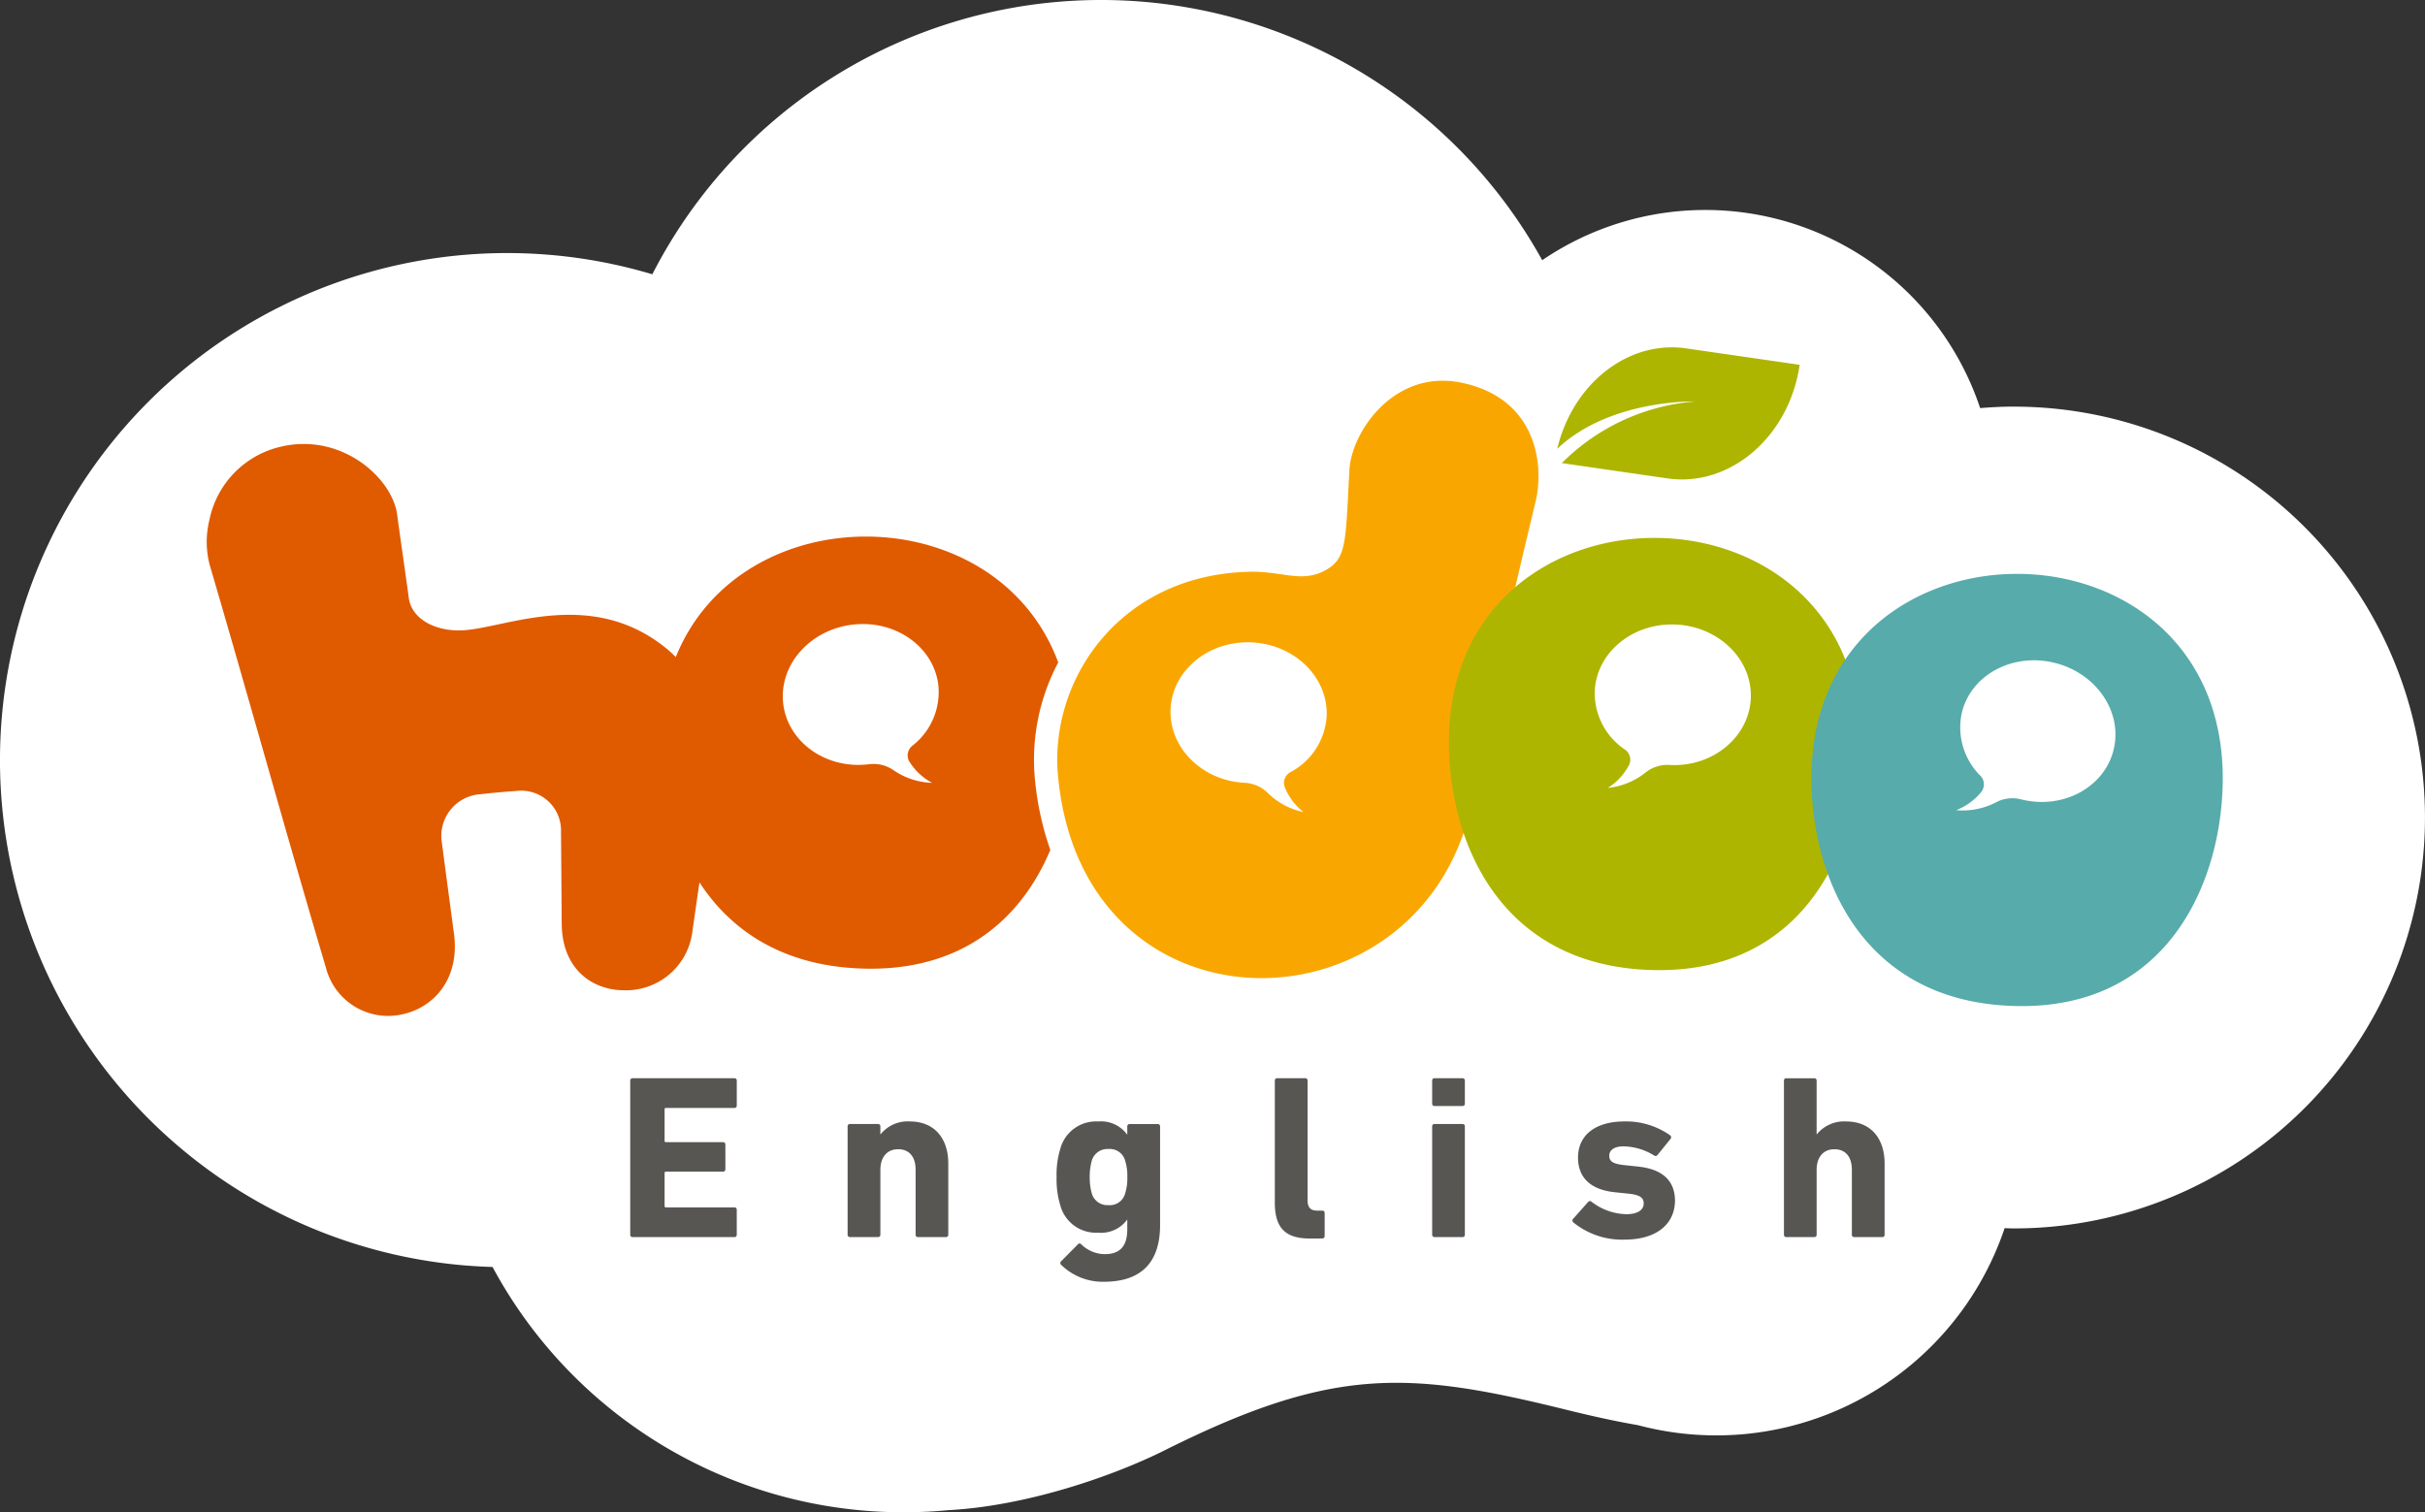 <svg xmlns="http://www.w3.org/2000/svg" xmlns:xlink="http://www.w3.org/1999/xlink" width="249.738" height="155.766" viewBox="0 0 249.738 155.766"><rect x="0" y="0" width="249.738" height="155.766" fill="#333333" stroke="none"/><defs><clipPath id="a"><rect width="249.738" height="155.766" fill="none"/></clipPath></defs><g clip-path="url(#a)"><path d="M207.414,41.88c-1.176,0-2.338.061-3.49.155a29.837,29.837,0,0,0-45.1-15.234,51.914,51.914,0,0,0-91.644,1.451A52.228,52.228,0,1,0,50.724,130.5a48.051,48.051,0,0,0,42.319,25.265q2.342,0,4.627-.219c7.99-.419,16.9-3.471,22.331-6.191,17.281-8.64,25.053-8.16,41.211-4.172,2.509.62,4.956,1.175,7.481,1.611a31.353,31.353,0,0,0,8.058,1.051q1.525,0,3.015-.143a31.346,31.346,0,0,0,26.68-21.2c.323.007.643.025.967.025a42.321,42.321,0,1,0,0-84.643" fill="#fff"/><path d="M70.714,121.236a.225.225,0,0,1,.24-.237H81.448a.222.222,0,0,1,.237.237v2.575a.229.229,0,0,1-.237.246H74.4c-.1,0-.148.041-.148.135v3.249c0,.1.05.143.148.143h5.871a.231.231,0,0,1,.24.244v2.553a.228.228,0,0,1-.24.24H74.4a.131.131,0,0,0-.148.15v3.39c0,.095.05.138.148.138h7.047a.228.228,0,0,1,.237.246v2.573a.226.226,0,0,1-.237.242H70.954a.23.23,0,0,1-.24-.242Z" transform="translate(-5.809 -9.939)" fill="#575653"/><path d="M102.348,137.758a.229.229,0,0,1-.241-.243v-6.686c0-1.282-.6-2.119-1.806-2.119-1.152,0-1.823.837-1.823,2.119v6.686a.23.23,0,0,1-.24.243H95.343a.232.232,0,0,1-.241-.243V126.35a.228.228,0,0,1,.241-.238h2.893a.226.226,0,0,1,.24.238v.821H98.5a3.573,3.573,0,0,1,3-1.324c2.576,0,3.97,1.777,3.97,4.33v7.338a.23.23,0,0,1-.242.243Z" transform="translate(-7.812 -10.338)" fill="#575653"/><path d="M119.006,140.6a.24.24,0,0,1,.025-.36l1.705-1.729a.225.225,0,0,1,.364,0,3.5,3.5,0,0,0,2.407,1.005c1.61,0,2.325-.861,2.325-2.572v-.979h-.016a3.314,3.314,0,0,1-2.983,1.338,3.8,3.8,0,0,1-3.9-2.815,9.188,9.188,0,0,1-.381-2.909,9.053,9.053,0,0,1,.381-2.912,3.8,3.8,0,0,1,3.9-2.815,3.317,3.317,0,0,1,2.983,1.345h.016v-.843a.231.231,0,0,1,.25-.237h2.888a.225.225,0,0,1,.24.237v10.16c0,3.893-1.976,5.847-5.8,5.847a6.112,6.112,0,0,1-4.4-1.76m6.614-7.389a5.015,5.015,0,0,0,.212-1.632,5.07,5.07,0,0,0-.212-1.642,1.633,1.633,0,0,0-1.729-1.252,1.675,1.675,0,0,0-1.732,1.252,6.093,6.093,0,0,0-.2,1.642,6.026,6.026,0,0,0,.2,1.632,1.668,1.668,0,0,0,1.732,1.255,1.627,1.627,0,0,0,1.729-1.255" transform="translate(-9.739 -10.338)" fill="#575653"/><path d="M146.652,137.507c-2.578,0-3.615-1.136-3.615-3.711V121.235a.226.226,0,0,1,.251-.236h2.881a.219.219,0,0,1,.24.236v12.3c0,.786.316,1.1,1.011,1.1h.509a.226.226,0,0,1,.24.234v2.385a.234.234,0,0,1-.24.247Z" transform="translate(-11.75 -9.939)" fill="#575653"/><path d="M160.93,123.857a.223.223,0,0,1-.238-.237v-2.385a.223.223,0,0,1,.238-.237h2.89a.224.224,0,0,1,.237.237v2.385a.224.224,0,0,1-.237.237Zm0,13.5a.228.228,0,0,1-.238-.243V125.952a.224.224,0,0,1,.238-.238h2.89a.225.225,0,0,1,.237.238v11.165a.229.229,0,0,1-.237.243Z" transform="translate(-13.2 -9.939)" fill="#575653"/><path d="M176.5,136.22a.24.24,0,0,1,0-.341l1.56-1.754a.238.238,0,0,1,.343,0,6.119,6.119,0,0,0,3.555,1.276c1.226,0,1.811-.459,1.811-1.108,0-.555-.319-.892-1.664-1.017l-1.3-.137c-2.455-.247-3.8-1.468-3.8-3.568,0-2.282,1.752-3.725,4.791-3.725a7.866,7.866,0,0,1,4.713,1.443.258.258,0,0,1,.017.364l-1.342,1.659a.241.241,0,0,1-.339.042,6.17,6.17,0,0,0-3.158-.939c-.979,0-1.463.394-1.463.962,0,.533.294.849,1.608.974l1.282.137c2.74.265,3.877,1.589,3.877,3.539-.029,2.385-1.883,3.993-5.2,3.993a7.943,7.943,0,0,1-5.3-1.8" transform="translate(-14.493 -10.338)" fill="#575653"/><path d="M207.4,137.36a.232.232,0,0,1-.244-.243v-6.686c0-1.282-.6-2.119-1.8-2.119-1.154,0-1.828.837-1.828,2.119v6.686a.228.228,0,0,1-.237.243H200.4a.227.227,0,0,1-.238-.243V121.236A.222.222,0,0,1,200.4,121h2.89a.223.223,0,0,1,.237.237v5.537h.021a3.6,3.6,0,0,1,3.012-1.324c2.576,0,3.967,1.777,3.967,4.33v7.338a.227.227,0,0,1-.237.243Z" transform="translate(-16.442 -9.939)" fill="#575653"/><path d="M199.694,40.778,188.02,39.089c-6.043-.88-11.711,3.687-13.294,10.336,5.447-5.139,14.227-4.871,14.227-4.871A21.783,21.783,0,0,0,175.2,50.9l10.875,1.576c6.448.935,12.544-4.3,13.615-11.7" transform="translate(-14.353 -3.202)" fill="#adb500"/><path d="M160.276,42.933c-6.985-1.458-11.358,5.116-11.563,8.97-.4,7.535-.279,9.105-2.429,10.319-2.447,1.377-4.444.116-7.766.178C125.069,62.66,117.8,73.528,118.7,83.384c2.556,28.041,38.512,27.015,42.816,1.815,1.9-11.153,3.78-19.262,6.374-30.042.9-3.737.128-10.606-7.61-12.223M142.625,83.047a1.268,1.268,0,0,0-.553,1.587,6.216,6.216,0,0,0,1.913,2.519,7.388,7.388,0,0,1-3.729-2.015,3.622,3.622,0,0,0-2.335-1c-4.436-.219-7.83-3.683-7.623-7.643.21-3.994,3.976-7.048,8.411-6.814s7.866,3.662,7.657,7.657a7.016,7.016,0,0,1-3.74,5.713" transform="translate(-9.744 -3.51)" fill="#f9a700"/><path d="M110.889,72.326c-6.329-17.1-32.651-17.29-39.387-.556a11.505,11.505,0,0,0-.914-.843C62.931,64.638,54.267,68.652,49.8,69c-2.9.225-5.474-1.07-5.793-3.3-.309-2.35-.877-6.183-1.192-8.536-.45-3.821-5.821-8.677-12.245-7a9.725,9.725,0,0,0-7.094,7.466,9.43,9.43,0,0,0,.022,4.642c3.951,13.443,8.009,28.154,11.966,41.466a6.612,6.612,0,0,0,7.969,4.807c3.153-.718,5.846-3.615,5.225-8.294q-.651-4.831-1.286-9.666A4.308,4.308,0,0,1,51.352,85.9c1.248-.14,2.5-.255,3.752-.34a4.1,4.1,0,0,1,4.576,3.9q.037,4.888.074,9.785c.04,4.659,3.127,6.807,6.342,6.844a6.888,6.888,0,0,0,7.082-5.808q.377-2.652.762-5.306c3.277,5.045,8.758,8.739,17.164,8.889,10.212.181,16.1-5.4,18.968-12.225a30.73,30.73,0,0,1-1.6-7.454,21.377,21.377,0,0,1,2.417-11.861M95.582,82.575A6.218,6.218,0,0,0,97.9,84.727a7.409,7.409,0,0,1-4.022-1.336,3.627,3.627,0,0,0-2.475-.584c-4.406.557-8.351-2.266-8.833-6.2-.489-3.968,2.691-7.629,7.1-8.171s8.383,2.24,8.87,6.209a7.012,7.012,0,0,1-2.692,6.274,1.266,1.266,0,0,0-.268,1.659" transform="translate(-1.906 -4.092)" fill="#e05a00"/><path d="M162.726,84.437c1,9.876,6.86,20.188,21.024,20.441s20.035-10.562,21.027-20.441c3.228-32.1-45.3-32.1-42.052,0m22.554-.689a3.622,3.622,0,0,0-2.428.754,7.4,7.4,0,0,1-3.92,1.614,6.179,6.179,0,0,0,2.164-2.308,1.26,1.26,0,0,0-.383-1.634,7.027,7.027,0,0,1-3.123-6.073c.21-3.993,3.98-7.046,8.415-6.812s7.862,3.662,7.654,7.655c-.208,3.961-3.946,7.054-8.38,6.806" transform="translate(-13.354 -4.958)" fill="#adb500"/><path d="M203.4,88.473c1,9.876,6.86,20.188,21.024,20.441s20.035-10.561,21.027-20.441c3.228-32.1-45.3-32.1-42.052,0m30.96-5.933c-.959,3.849-5.217,6.173-9.524,5.083a3.628,3.628,0,0,0-2.527.278,7.409,7.409,0,0,1-4.155.836,6.211,6.211,0,0,0,2.565-1.855,1.264,1.264,0,0,0-.064-1.679,7.013,7.013,0,0,1-1.906-6.554c.967-3.88,5.25-6.156,9.559-5.082s7.021,5.094,6.052,8.973" transform="translate(-16.695 -5.29)" fill="#57abab"/></g></svg>